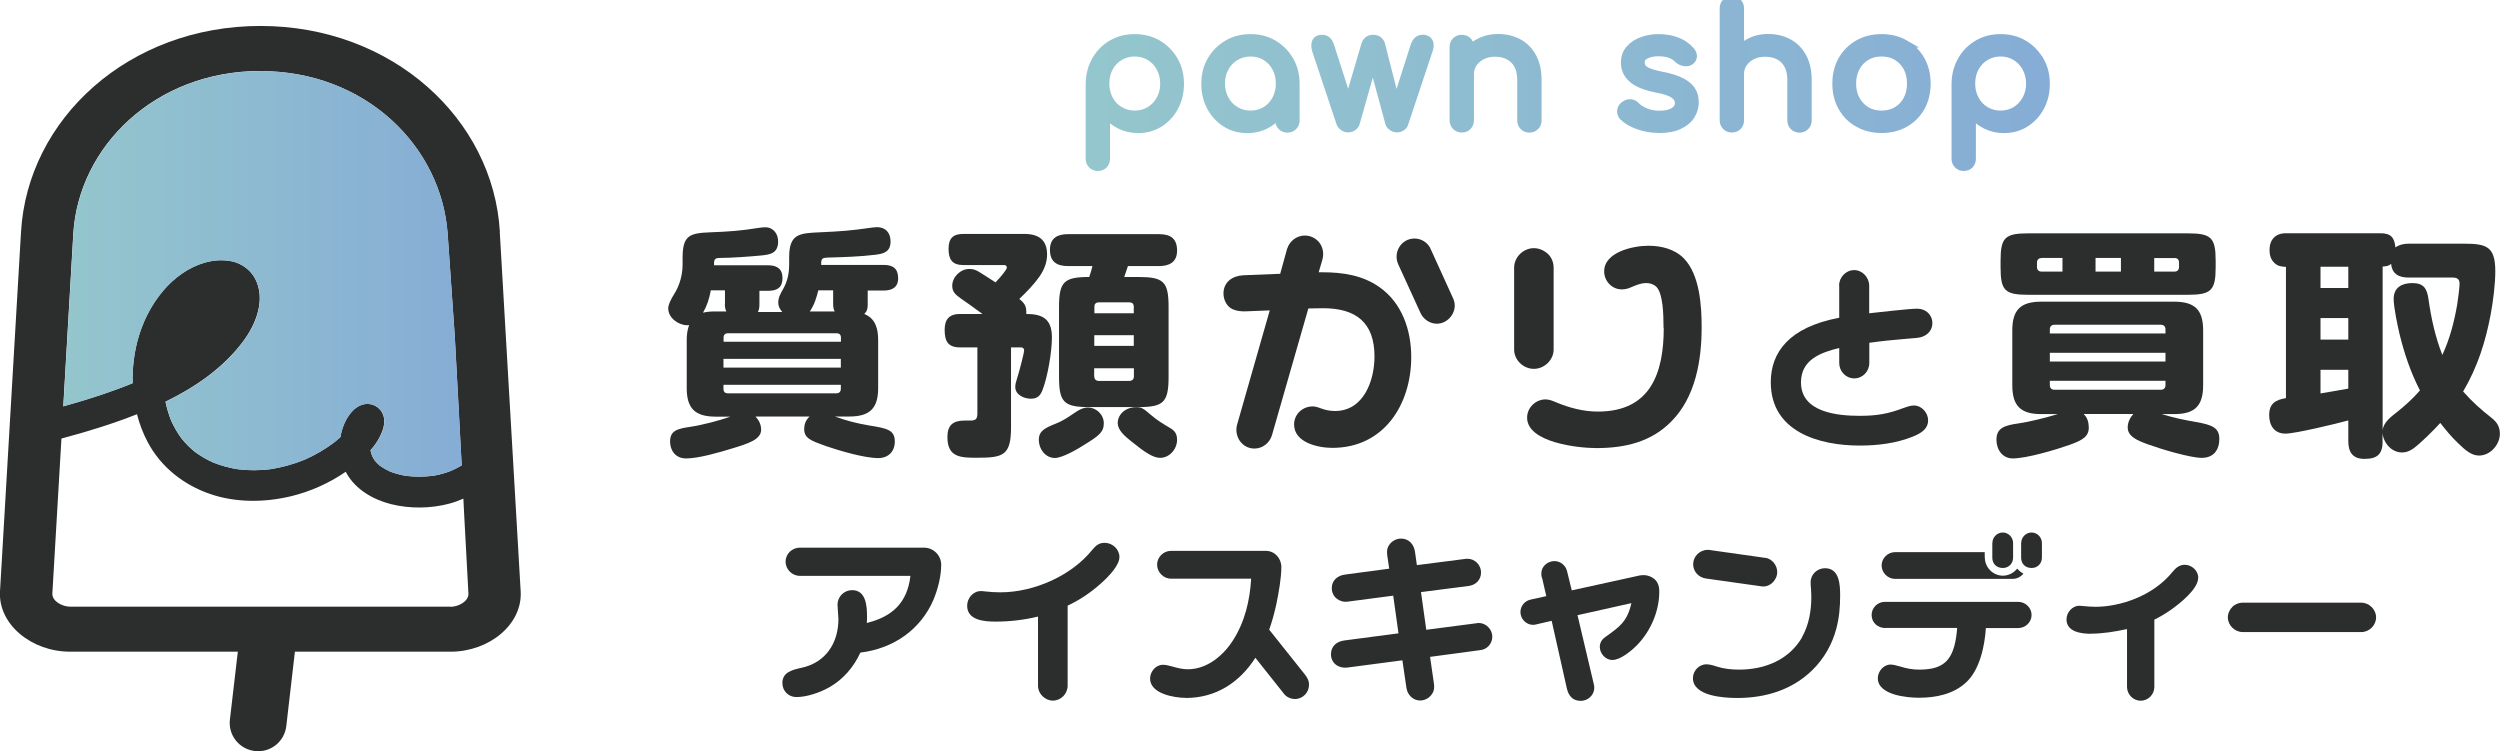 <?xml version="1.0" encoding="UTF-8"?>
<svg id="Layer_2" xmlns="http://www.w3.org/2000/svg" xmlns:xlink="http://www.w3.org/1999/xlink" viewBox="0 0 217.7 65.42">
  <defs>
    <style>
      .cls-1 {
        stroke: url(#_名称未設定グラデーション_7-20);
      }

      .cls-1, .cls-2, .cls-3, .cls-4, .cls-5, .cls-6, .cls-7, .cls-8 {
        fill: none;
        stroke-width: .66px;
      }

      .cls-2 {
        stroke: url(#_名称未設定グラデーション_7-19);
      }

      .cls-9 {
        fill: url(#_名称未設定グラデーション_7-16);
      }

      .cls-10 {
        fill: url(#_名称未設定グラデーション_7-15);
      }

      .cls-3 {
        stroke: url(#_名称未設定グラデーション_7-17);
      }

      .cls-11 {
        fill: url(#_名称未設定グラデーション_7-10);
      }

      .cls-12 {
        fill: url(#_名称未設定グラデーション_7-2);
      }

      .cls-13 {
        fill: url(#_名称未設定グラデーション_7-4);
      }

      .cls-14 {
        fill: url(#_名称未設定グラデーション_7-13);
      }

      .cls-4 {
        stroke: url(#_名称未設定グラデーション_7-23);
      }

      .cls-15 {
        fill: url(#_名称未設定グラデーション_7-8);
      }

      .cls-5 {
        stroke: url(#_名称未設定グラデーション_7-18);
      }

      .cls-16 {
        fill: url(#_名称未設定グラデーション_7-7);
      }

      .cls-6 {
        stroke: url(#_名称未設定グラデーション_7-21);
      }

      .cls-17 {
        fill: url(#_名称未設定グラデーション_7-11);
      }

      .cls-18 {
        fill: url(#_名称未設定グラデーション_7-14);
      }

      .cls-19 {
        fill: url(#_名称未設定グラデーション_7-25);
      }

      .cls-20 {
        fill: url(#_名称未設定グラデーション_7);
      }

      .cls-7 {
        stroke: url(#_名称未設定グラデーション_7-24);
      }

      .cls-8 {
        stroke: url(#_名称未設定グラデーション_7-22);
      }

      .cls-21 {
        fill: url(#_名称未設定グラデーション_7-3);
      }

      .cls-22 {
        fill: url(#_名称未設定グラデーション_7-6);
      }

      .cls-23 {
        fill: url(#_名称未設定グラデーション_7-12);
      }

      .cls-24 {
        fill: url(#_名称未設定グラデーション_7-5);
      }

      .cls-25 {
        fill: #2c2d2d;
      }

      .cls-26 {
        fill: url(#_名称未設定グラデーション_7-9);
      }
    </style>
    <linearGradient id="_名称未設定グラデーション_7" data-name="名称未設定グラデーション 7" x1="94.86" y1="8.92" x2="102.76" y2="8.92" gradientUnits="userSpaceOnUse">
      <stop offset="0" stop-color="#94c6cd"/>
      <stop offset="1" stop-color="#86add5"/>
    </linearGradient>
    <linearGradient id="_名称未設定グラデーション_7-2" data-name="名称未設定グラデーション 7" x1="104.94" y1="7.27" x2="112.84" y2="7.27" xlink:href="#_名称未設定グラデーション_7"/>
    <linearGradient id="_名称未設定グラデーション_7-3" data-name="名称未設定グラデーション 7" x1="114.51" y1="7.27" x2="124.51" y2="7.27" xlink:href="#_名称未設定グラデーション_7"/>
    <linearGradient id="_名称未設定グラデーション_7-4" data-name="名称未設定グラデーション 7" x1="126.56" y1="7.25" x2="133.92" y2="7.25" xlink:href="#_名称未設定グラデーション_7"/>
    <linearGradient id="_名称未設定グラデーション_7-5" data-name="名称未設定グラデーション 7" x1="141.17" y1="7.27" x2="147.62" y2="7.27" xlink:href="#_名称未設定グラデーション_7"/>
    <linearGradient id="_名称未設定グラデーション_7-6" data-name="名称未設定グラデーション 7" x1="150.08" y1="5.6" x2="157.43" y2="5.6" xlink:href="#_名称未設定グラデーション_7"/>
    <linearGradient id="_名称未設定グラデーション_7-7" data-name="名称未設定グラデーション 7" x1="159.9" y1="7.27" x2="167.8" y2="7.27" xlink:href="#_名称未設定グラデーション_7"/>
    <linearGradient id="_名称未設定グラデーション_7-8" data-name="名称未設定グラデーション 7" x1="170.27" x2="178.17" xlink:href="#_名称未設定グラデーション_7"/>
    <linearGradient id="_名称未設定グラデーション_7-9" data-name="名称未設定グラデーション 7" y1="7.27" x2="178.17" y2="7.27" xlink:href="#_名称未設定グラデーション_7"/>
    <linearGradient id="_名称未設定グラデーション_7-10" data-name="名称未設定グラデーション 7" y1="7.27" x2="178.17" y2="7.27" xlink:href="#_名称未設定グラデーション_7"/>
    <linearGradient id="_名称未設定グラデーション_7-11" data-name="名称未設定グラデーション 7" y1="7.27" x2="178.17" y2="7.27" xlink:href="#_名称未設定グラデーション_7"/>
    <linearGradient id="_名称未設定グラデーション_7-12" data-name="名称未設定グラデーション 7" y1="7.27" x2="178.17" y2="7.27" xlink:href="#_名称未設定グラデーション_7"/>
    <linearGradient id="_名称未設定グラデーション_7-13" data-name="名称未設定グラデーション 7" y1="7.27" x2="178.17" y2="7.27" xlink:href="#_名称未設定グラデーション_7"/>
    <linearGradient id="_名称未設定グラデーション_7-14" data-name="名称未設定グラデーション 7" y1="7.27" x2="178.17" y2="7.27" xlink:href="#_名称未設定グラデーション_7"/>
    <linearGradient id="_名称未設定グラデーション_7-15" data-name="名称未設定グラデーション 7" y1="7.27" x2="178.17" y2="7.27" xlink:href="#_名称未設定グラデーション_7"/>
    <linearGradient id="_名称未設定グラデーション_7-16" data-name="名称未設定グラデーション 7" y1="7.27" x2="178.17" y2="7.27" xlink:href="#_名称未設定グラデーション_7"/>
    <linearGradient id="_名称未設定グラデーション_7-17" data-name="名称未設定グラデーション 7" y1="7.27" x2="178.17" y2="7.27" xlink:href="#_名称未設定グラデーション_7"/>
    <linearGradient id="_名称未設定グラデーション_7-18" data-name="名称未設定グラデーション 7" y1="7.27" x2="178.17" y2="7.27" xlink:href="#_名称未設定グラデーション_7"/>
    <linearGradient id="_名称未設定グラデーション_7-19" data-name="名称未設定グラデーション 7" y1="7.27" x2="178.17" y2="7.27" xlink:href="#_名称未設定グラデーション_7"/>
    <linearGradient id="_名称未設定グラデーション_7-20" data-name="名称未設定グラデーション 7" y1="7.27" x2="178.17" y2="7.27" xlink:href="#_名称未設定グラデーション_7"/>
    <linearGradient id="_名称未設定グラデーション_7-21" data-name="名称未設定グラデーション 7" y1="7.27" x2="178.17" y2="7.27" xlink:href="#_名称未設定グラデーション_7"/>
    <linearGradient id="_名称未設定グラデーション_7-22" data-name="名称未設定グラデーション 7" y1="7.27" x2="178.17" y2="7.27" xlink:href="#_名称未設定グラデーション_7"/>
    <linearGradient id="_名称未設定グラデーション_7-23" data-name="名称未設定グラデーション 7" y1="7.27" x2="178.17" y2="7.27" xlink:href="#_名称未設定グラデーション_7"/>
    <linearGradient id="_名称未設定グラデーション_7-24" data-name="名称未設定グラデーション 7" y1="7.27" x2="178.17" y2="7.27" xlink:href="#_名称未設定グラデーション_7"/>
    <linearGradient id="_名称未設定グラデーション_7-25" data-name="名称未設定グラデーション 7" x1="5.52" y1="23.84" x2="40.21" y2="23.84" xlink:href="#_名称未設定グラデーション_7"/>
  </defs>
  <g id="_レイヤー_1" data-name="レイヤー_1">
    <g>
      <g>
        <g>
          <path class="cls-20" d="M100.83,3.82c-.59-.35-1.27-.52-2.02-.52s-1.41.17-2.01.52c-.59.35-1.06.82-1.4,1.43-.34.6-.52,1.28-.53,2.04v6.54c0,.21.07.38.21.52.14.14.31.21.52.21s.4-.07.53-.21c.13-.14.2-.31.2-.52v-3.87c.33.4.74.72,1.21.95.47.23.99.35,1.56.35.7,0,1.32-.17,1.88-.52.55-.35.99-.82,1.31-1.42.32-.6.48-1.27.48-2.03s-.17-1.43-.52-2.04c-.35-.6-.82-1.08-1.41-1.43ZM101.02,8.65c-.22.41-.53.73-.91.96-.38.23-.82.35-1.3.35s-.91-.12-1.3-.35c-.39-.23-.69-.55-.91-.96-.22-.41-.33-.86-.33-1.37s.11-.98.33-1.38.52-.73.91-.96c.39-.23.82-.35,1.3-.35s.92.12,1.3.35c.38.23.69.55.91.96s.34.87.34,1.38-.11.96-.34,1.37Z"/>
          <path class="cls-12" d="M110.9,3.82c-.59-.35-1.26-.52-2.01-.52s-1.42.17-2.01.52c-.6.35-1.07.82-1.42,1.43-.35.6-.52,1.28-.52,2.04s.16,1.43.48,2.03c.32.6.76,1.07,1.31,1.42.55.35,1.18.52,1.88.52s1.32-.17,1.88-.52c.34-.22.64-.49.89-.8v.55c0,.21.07.38.21.52.14.14.31.21.52.21s.38-.07.52-.21.21-.31.21-.52v-3.2c0-.75-.17-1.43-.52-2.04-.35-.6-.82-1.08-1.41-1.43ZM111.1,8.65c-.22.41-.52.73-.9.96-.38.23-.82.35-1.3.35s-.91-.12-1.3-.35c-.39-.23-.69-.55-.92-.96-.22-.41-.34-.86-.34-1.37s.11-.98.34-1.38c.22-.41.53-.73.92-.96.39-.23.82-.35,1.3-.35s.92.12,1.3.35c.38.23.68.55.9.96s.33.87.33,1.38-.11.96-.33,1.37Z"/>
          <path class="cls-21" d="M123.9,3.35c-.36,0-.61.22-.75.66l-1.57,4.93-1.29-5.04c-.04-.16-.12-.29-.24-.39-.12-.1-.27-.15-.47-.15-.2,0-.36.05-.47.15-.11.1-.2.23-.24.39l-1.46,4.95-1.55-4.83c-.08-.24-.17-.41-.29-.51s-.27-.15-.45-.15c-.28,0-.46.09-.54.28-.08.19-.08.43,0,.72l2.12,6.36c.05.13.14.25.27.34.13.09.27.14.42.14.16,0,.31-.05.44-.14.13-.09.21-.2.25-.34l1.47-5.2,1.41,5.2c.04.13.12.25.26.34.13.09.28.14.43.14.16,0,.31-.05.43-.14.12-.09.21-.2.24-.34l2.12-6.36c.1-.3.11-.54.01-.72-.1-.19-.28-.28-.54-.28Z"/>
          <path class="cls-13" d="M132.23,3.71c-.52-.28-1.11-.42-1.77-.42s-1.2.14-1.71.42c-.28.15-.52.33-.73.54v-.16c0-.22-.07-.4-.2-.53-.13-.13-.31-.2-.53-.2s-.38.07-.52.2c-.14.13-.21.31-.21.53v6.39c0,.21.07.38.21.52.14.14.31.21.52.21s.4-.07.53-.21c.13-.14.2-.31.2-.52v-4.04c0-.35.1-.67.29-.94.19-.27.45-.49.77-.65s.69-.24,1.09-.24c.44,0,.83.08,1.17.25.34.17.61.42.81.77s.3.79.3,1.33v3.53c0,.21.07.38.21.52.14.14.31.21.52.21s.38-.07.52-.21.21-.31.21-.52v-3.53c0-.79-.15-1.46-.45-2.01s-.71-.96-1.23-1.24Z"/>
          <path class="cls-24" d="M146.45,7.12c-.42-.22-.98-.4-1.7-.54-.52-.1-.91-.21-1.18-.32-.27-.11-.45-.23-.54-.37-.09-.14-.14-.29-.14-.47,0-.28.15-.49.44-.63.29-.14.65-.22,1.07-.22.36,0,.68.04.96.13s.54.24.77.47c.14.13.32.22.53.26s.39,0,.54-.1c.15-.11.23-.26.24-.42,0-.17-.05-.33-.19-.48-.29-.35-.67-.63-1.16-.83-.49-.2-1.05-.3-1.68-.3-.49,0-.96.08-1.4.24-.45.16-.82.4-1.1.72-.29.32-.43.72-.43,1.21,0,.55.22,1.02.65,1.4.43.38,1.13.67,2.1.86.75.13,1.26.31,1.54.52.28.21.42.46.41.75,0,.29-.16.52-.45.7-.29.18-.71.27-1.27.27-.44,0-.84-.08-1.2-.24-.36-.16-.62-.33-.78-.51-.13-.14-.29-.23-.48-.25-.19-.02-.38.04-.57.19-.16.12-.26.28-.28.48-.02.2.04.37.18.52.32.32.76.58,1.33.78.57.21,1.19.31,1.86.31s1.24-.1,1.7-.32c.45-.21.8-.49,1.03-.85.23-.35.35-.75.35-1.19,0-.38-.09-.72-.27-1.01-.18-.29-.48-.55-.9-.77Z"/>
          <path class="cls-22" d="M155.75,3.71c-.52-.28-1.11-.42-1.77-.42s-1.2.14-1.71.42c-.28.15-.52.33-.73.54V.73c0-.22-.07-.4-.2-.53-.13-.13-.31-.2-.53-.2s-.38.07-.52.2c-.14.13-.21.31-.21.53v9.75c0,.21.07.38.21.52.14.14.31.21.52.21s.4-.07.53-.21c.13-.14.2-.31.2-.52v-4.04c0-.35.1-.67.29-.94.19-.27.45-.49.77-.65s.69-.24,1.09-.24c.44,0,.83.08,1.17.25.34.17.61.42.81.77s.3.79.3,1.33v3.53c0,.21.07.38.21.52.14.14.31.21.52.21s.38-.07.52-.21.21-.31.21-.52v-3.53c0-.79-.15-1.46-.45-2.01s-.71-.96-1.23-1.24Z"/>
          <path class="cls-16" d="M165.89,3.81c-.59-.34-1.27-.51-2.04-.51s-1.46.17-2.05.51c-.59.34-1.06.81-1.4,1.4-.34.6-.51,1.29-.51,2.07s.17,1.46.51,2.06c.34.6.8,1.07,1.4,1.4.59.34,1.28.51,2.05.51s1.46-.17,2.05-.51c.59-.34,1.06-.81,1.39-1.4.33-.6.5-1.28.5-2.06s-.17-1.47-.51-2.07c-.34-.6-.81-1.07-1.4-1.4ZM166.07,8.67c-.21.4-.51.72-.9.95-.38.23-.82.34-1.32.34s-.94-.11-1.32-.34c-.38-.23-.68-.54-.9-.95-.22-.4-.33-.86-.33-1.39s.11-.99.33-1.4c.22-.41.52-.72.9-.95.38-.23.82-.34,1.32-.34s.94.11,1.32.34c.38.23.68.55.9.95.22.41.32.87.32,1.4s-.11.99-.32,1.39Z"/>
          <path class="cls-15" d="M177.64,5.25c-.35-.6-.82-1.08-1.41-1.43-.59-.35-1.27-.52-2.02-.52s-1.41.17-2.01.52c-.59.35-1.06.82-1.4,1.43-.34.6-.52,1.28-.53,2.04v6.54c0,.21.07.38.21.52.14.14.31.21.52.21s.4-.07.53-.21c.13-.14.2-.31.2-.52v-3.87c.33.4.74.72,1.21.95.47.23.99.35,1.56.35.7,0,1.32-.17,1.88-.52.55-.35.99-.82,1.31-1.42.32-.6.48-1.27.48-2.03s-.17-1.43-.52-2.04ZM176.42,8.65c-.22.41-.53.73-.91.96-.38.23-.82.35-1.3.35s-.91-.12-1.3-.35c-.39-.23-.69-.55-.91-.96-.22-.41-.33-.86-.33-1.37s.11-.98.33-1.38.52-.73.91-.96c.39-.23.82-.35,1.3-.35s.92.12,1.3.35c.38.23.69.55.91.96s.34.87.34,1.38-.11.96-.34,1.37Z"/>
        </g>
        <g>
          <path class="cls-26" d="M100.83,3.82c-.59-.35-1.27-.52-2.02-.52s-1.41.17-2.01.52c-.59.35-1.06.82-1.4,1.43-.34.6-.52,1.28-.53,2.04v6.54c0,.21.07.38.21.52.14.14.31.21.52.21s.4-.07.53-.21c.13-.14.2-.31.2-.52v-3.87c.33.4.74.72,1.21.95.47.23.99.35,1.56.35.7,0,1.32-.17,1.88-.52.55-.35.99-.82,1.31-1.42.32-.6.48-1.27.48-2.03s-.17-1.43-.52-2.04c-.35-.6-.82-1.08-1.41-1.43ZM101.02,8.65c-.22.41-.53.73-.91.96-.38.23-.82.35-1.3.35s-.91-.12-1.3-.35c-.39-.23-.69-.55-.91-.96-.22-.41-.33-.86-.33-1.37s.11-.98.33-1.38.52-.73.91-.96c.39-.23.82-.35,1.3-.35s.92.12,1.3.35c.38.23.69.55.91.96s.34.87.34,1.38-.11.96-.34,1.37Z"/>
          <path class="cls-11" d="M110.9,3.82c-.59-.35-1.26-.52-2.01-.52s-1.42.17-2.01.52c-.6.35-1.07.82-1.42,1.43-.35.6-.52,1.28-.52,2.04s.16,1.43.48,2.03c.32.6.76,1.07,1.31,1.42.55.35,1.18.52,1.88.52s1.32-.17,1.88-.52c.34-.22.64-.49.89-.8v.55c0,.21.07.38.21.52.14.14.31.21.52.21s.38-.07.52-.21.21-.31.21-.52v-3.2c0-.75-.17-1.43-.52-2.04-.35-.6-.82-1.08-1.41-1.43ZM111.1,8.65c-.22.41-.52.73-.9.96-.38.23-.82.35-1.3.35s-.91-.12-1.3-.35c-.39-.23-.69-.55-.92-.96-.22-.41-.34-.86-.34-1.37s.11-.98.34-1.38c.22-.41.53-.73.92-.96.39-.23.82-.35,1.3-.35s.92.12,1.3.35c.38.23.68.55.9.96s.33.87.33,1.38-.11.96-.33,1.37Z"/>
          <path class="cls-17" d="M123.9,3.35c-.36,0-.61.22-.75.66l-1.57,4.93-1.29-5.04c-.04-.16-.12-.29-.24-.39-.12-.1-.27-.15-.47-.15-.2,0-.36.05-.47.15-.11.1-.2.23-.24.39l-1.46,4.95-1.55-4.83c-.08-.24-.17-.41-.29-.51s-.27-.15-.45-.15c-.28,0-.46.09-.54.28-.08.19-.08.43,0,.72l2.12,6.36c.05.13.14.25.27.34.13.09.27.14.42.14.16,0,.31-.05.44-.14.13-.09.21-.2.25-.34l1.47-5.2,1.41,5.2c.04.13.12.25.26.34.13.09.28.14.43.14.16,0,.31-.05.43-.14.12-.09.21-.2.24-.34l2.12-6.36c.1-.3.11-.54.01-.72-.1-.19-.28-.28-.54-.28Z"/>
          <path class="cls-23" d="M132.23,3.71c-.52-.28-1.11-.42-1.77-.42s-1.2.14-1.71.42c-.28.15-.52.33-.73.54v-.16c0-.22-.07-.4-.2-.53-.13-.13-.31-.2-.53-.2s-.38.07-.52.2c-.14.13-.21.31-.21.53v6.39c0,.21.07.38.21.52.14.14.31.21.52.21s.4-.07.53-.21c.13-.14.2-.31.2-.52v-4.04c0-.35.1-.67.29-.94.19-.27.45-.49.77-.65s.69-.24,1.09-.24c.44,0,.83.08,1.17.25.34.17.61.42.81.77s.3.79.3,1.33v3.53c0,.21.07.38.21.52.14.14.31.21.52.21s.38-.07.52-.21.21-.31.21-.52v-3.53c0-.79-.15-1.46-.45-2.01s-.71-.96-1.23-1.24Z"/>
          <path class="cls-14" d="M146.45,7.12c-.42-.22-.98-.4-1.7-.54-.52-.1-.91-.21-1.18-.32-.27-.11-.45-.23-.54-.37-.09-.14-.14-.29-.14-.47,0-.28.15-.49.44-.63.29-.14.65-.22,1.07-.22.36,0,.68.04.96.13s.54.24.77.47c.14.13.32.22.53.26s.39,0,.54-.1c.15-.11.23-.26.24-.42,0-.17-.05-.33-.19-.48-.29-.35-.67-.63-1.16-.83-.49-.2-1.05-.3-1.68-.3-.49,0-.96.08-1.4.24-.45.16-.82.4-1.1.72-.29.32-.43.72-.43,1.21,0,.55.22,1.02.65,1.4.43.38,1.13.67,2.1.86.75.13,1.26.31,1.54.52.28.21.42.46.41.75,0,.29-.16.52-.45.7-.29.18-.71.27-1.27.27-.44,0-.84-.08-1.2-.24-.36-.16-.62-.33-.78-.51-.13-.14-.29-.23-.48-.25-.19-.02-.38.04-.57.19-.16.12-.26.28-.28.48-.02.2.04.37.18.52.32.32.76.58,1.33.78.57.21,1.19.31,1.86.31s1.24-.1,1.7-.32c.45-.21.8-.49,1.03-.85.23-.35.35-.75.35-1.19,0-.38-.09-.72-.27-1.01-.18-.29-.48-.55-.9-.77Z"/>
          <path class="cls-18" d="M155.75,3.71c-.52-.28-1.11-.42-1.77-.42s-1.2.14-1.71.42c-.28.15-.52.33-.73.54V.73c0-.22-.07-.4-.2-.53-.13-.13-.31-.2-.53-.2s-.38.07-.52.2c-.14.13-.21.31-.21.53v9.75c0,.21.07.38.21.52.14.14.31.21.52.21s.4-.07.53-.21c.13-.14.2-.31.2-.52v-4.04c0-.35.1-.67.29-.94.19-.27.45-.49.77-.65s.69-.24,1.09-.24c.44,0,.83.08,1.17.25.34.17.61.42.81.77s.3.79.3,1.33v3.53c0,.21.07.38.21.52.14.14.31.21.52.21s.38-.07.52-.21.21-.31.21-.52v-3.53c0-.79-.15-1.46-.45-2.01s-.71-.96-1.23-1.24Z"/>
          <path class="cls-10" d="M165.89,3.81c-.59-.34-1.27-.51-2.04-.51s-1.46.17-2.05.51c-.59.34-1.06.81-1.4,1.4-.34.6-.51,1.29-.51,2.07s.17,1.46.51,2.06c.34.6.8,1.07,1.4,1.4.59.34,1.28.51,2.05.51s1.46-.17,2.05-.51c.59-.34,1.06-.81,1.39-1.4.33-.6.5-1.28.5-2.06s-.17-1.47-.51-2.07c-.34-.6-.81-1.07-1.4-1.4ZM166.07,8.67c-.21.4-.51.72-.9.95-.38.23-.82.34-1.32.34s-.94-.11-1.32-.34c-.38-.23-.68-.54-.9-.95-.22-.4-.33-.86-.33-1.39s.11-.99.33-1.4c.22-.41.52-.72.9-.95.38-.23.82-.34,1.32-.34s.94.11,1.32.34c.38.23.68.55.9.95.22.41.32.87.32,1.4s-.11.99-.32,1.39Z"/>
          <path class="cls-9" d="M177.64,5.25c-.35-.6-.82-1.08-1.41-1.43-.59-.35-1.27-.52-2.02-.52s-1.41.17-2.01.52c-.59.35-1.06.82-1.4,1.43-.34.6-.52,1.28-.53,2.04v6.54c0,.21.07.38.21.52.14.14.31.21.52.21s.4-.07.53-.21c.13-.14.2-.31.2-.52v-3.87c.33.4.74.72,1.21.95.47.23.99.35,1.56.35.7,0,1.32-.17,1.88-.52.55-.35.99-.82,1.31-1.42.32-.6.48-1.27.48-2.03s-.17-1.43-.52-2.04ZM176.42,8.65c-.22.41-.53.73-.91.96-.38.23-.82.35-1.3.35s-.91-.12-1.3-.35c-.39-.23-.69-.55-.91-.96-.22-.41-.33-.86-.33-1.37s.11-.98.33-1.38.52-.73.91-.96c.39-.23.82-.35,1.3-.35s.92.12,1.3.35c.38.23.69.55.91.96s.34.87.34,1.38-.11.96-.34,1.37Z"/>
        </g>
        <g>
          <path class="cls-3" d="M100.83,3.82c-.59-.35-1.27-.52-2.02-.52s-1.41.17-2.01.52c-.59.35-1.06.82-1.4,1.43-.34.6-.52,1.28-.53,2.04v6.54c0,.21.07.38.21.52.14.14.31.21.52.21s.4-.07.53-.21c.13-.14.2-.31.2-.52v-3.87c.33.4.74.72,1.21.95.47.23.99.35,1.56.35.7,0,1.32-.17,1.88-.52.55-.35.99-.82,1.31-1.42.32-.6.48-1.27.48-2.03s-.17-1.43-.52-2.04c-.35-.6-.82-1.08-1.41-1.43ZM101.02,8.65c-.22.41-.53.73-.91.96-.38.23-.82.35-1.3.35s-.91-.12-1.3-.35c-.39-.23-.69-.55-.91-.96-.22-.41-.33-.86-.33-1.37s.11-.98.33-1.38.52-.73.91-.96c.39-.23.82-.35,1.3-.35s.92.12,1.3.35c.38.23.69.55.91.96s.34.87.34,1.38-.11.96-.34,1.37Z"/>
          <path class="cls-5" d="M110.9,3.82c-.59-.35-1.26-.52-2.01-.52s-1.42.17-2.01.52c-.6.35-1.07.82-1.42,1.43-.35.6-.52,1.28-.52,2.04s.16,1.43.48,2.03c.32.6.76,1.07,1.31,1.42.55.35,1.18.52,1.88.52s1.32-.17,1.88-.52c.34-.22.64-.49.89-.8v.55c0,.21.07.38.21.52.14.14.31.21.52.21s.38-.07.52-.21.21-.31.21-.52v-3.2c0-.75-.17-1.43-.52-2.04-.35-.6-.82-1.08-1.41-1.43ZM111.1,8.65c-.22.41-.52.73-.9.96-.38.23-.82.35-1.3.35s-.91-.12-1.3-.35c-.39-.23-.69-.55-.92-.96-.22-.41-.34-.86-.34-1.37s.11-.98.34-1.38c.22-.41.53-.73.92-.96.39-.23.82-.35,1.3-.35s.92.12,1.3.35c.38.23.68.55.9.96s.33.87.33,1.38-.11.96-.33,1.37Z"/>
          <path class="cls-2" d="M123.9,3.35c-.36,0-.61.22-.75.66l-1.57,4.93-1.29-5.04c-.04-.16-.12-.29-.24-.39-.12-.1-.27-.15-.47-.15-.2,0-.36.05-.47.15-.11.1-.2.23-.24.39l-1.46,4.95-1.55-4.83c-.08-.24-.17-.41-.29-.51s-.27-.15-.45-.15c-.28,0-.46.09-.54.28-.08.19-.08.43,0,.72l2.12,6.36c.05.13.14.25.27.34.13.09.27.14.42.14.16,0,.31-.05.44-.14.13-.09.21-.2.25-.34l1.47-5.2,1.41,5.2c.04.13.12.25.26.34.13.09.28.14.43.14.16,0,.31-.05.43-.14.12-.09.21-.2.24-.34l2.12-6.36c.1-.3.11-.54.01-.72-.1-.19-.28-.28-.54-.28Z"/>
          <path class="cls-1" d="M132.23,3.71c-.52-.28-1.11-.42-1.77-.42s-1.2.14-1.71.42c-.28.15-.52.33-.73.54v-.16c0-.22-.07-.4-.2-.53-.13-.13-.31-.2-.53-.2s-.38.07-.52.2c-.14.13-.21.31-.21.53v6.39c0,.21.07.38.21.52.14.14.31.21.52.21s.4-.07.53-.21c.13-.14.2-.31.2-.52v-4.04c0-.35.1-.67.29-.94.19-.27.45-.49.77-.65s.69-.24,1.09-.24c.44,0,.83.08,1.17.25.34.17.61.42.81.77s.3.79.3,1.33v3.53c0,.21.07.38.21.52.14.14.31.21.52.21s.38-.07.52-.21.21-.31.21-.52v-3.53c0-.79-.15-1.46-.45-2.01s-.71-.96-1.23-1.24Z"/>
          <path class="cls-6" d="M146.45,7.12c-.42-.22-.98-.4-1.7-.54-.52-.1-.91-.21-1.18-.32-.27-.11-.45-.23-.54-.37-.09-.14-.14-.29-.14-.47,0-.28.15-.49.44-.63.29-.14.65-.22,1.07-.22.36,0,.68.04.96.13s.54.24.77.47c.14.13.32.22.53.26s.39,0,.54-.1c.15-.11.23-.26.24-.42,0-.17-.05-.33-.19-.48-.29-.35-.67-.63-1.16-.83-.49-.2-1.05-.3-1.68-.3-.49,0-.96.08-1.4.24-.45.16-.82.4-1.1.72-.29.32-.43.72-.43,1.21,0,.55.22,1.02.65,1.4.43.38,1.13.67,2.1.86.75.13,1.26.31,1.54.52.28.21.42.46.41.75,0,.29-.16.52-.45.7-.29.18-.71.27-1.27.27-.44,0-.84-.08-1.2-.24-.36-.16-.62-.33-.78-.51-.13-.14-.29-.23-.48-.25-.19-.02-.38.04-.57.19-.16.12-.26.28-.28.48-.02.2.04.37.18.52.32.32.76.58,1.33.78.57.21,1.19.31,1.86.31s1.24-.1,1.7-.32c.45-.21.8-.49,1.03-.85.23-.35.35-.75.35-1.19,0-.38-.09-.72-.27-1.01-.18-.29-.48-.55-.9-.77Z"/>
          <path class="cls-8" d="M155.75,3.71c-.52-.28-1.11-.42-1.77-.42s-1.2.14-1.71.42c-.28.15-.52.33-.73.54V.73c0-.22-.07-.4-.2-.53-.13-.13-.31-.2-.53-.2s-.38.07-.52.2c-.14.13-.21.31-.21.53v9.75c0,.21.07.38.21.52.14.14.31.21.52.21s.4-.07.53-.21c.13-.14.2-.31.2-.52v-4.04c0-.35.1-.67.29-.94.19-.27.45-.49.77-.65s.69-.24,1.09-.24c.44,0,.83.08,1.17.25.34.17.61.42.81.77s.3.79.3,1.33v3.53c0,.21.07.38.21.52.14.14.31.21.52.21s.38-.07.52-.21.21-.31.21-.52v-3.53c0-.79-.15-1.46-.45-2.01s-.71-.96-1.23-1.24Z"/>
          <path class="cls-4" d="M165.89,3.81c-.59-.34-1.27-.51-2.04-.51s-1.46.17-2.05.51c-.59.34-1.06.81-1.4,1.4-.34.6-.51,1.29-.51,2.07s.17,1.46.51,2.06c.34.6.8,1.07,1.4,1.4.59.34,1.28.51,2.05.51s1.46-.17,2.05-.51c.59-.34,1.06-.81,1.39-1.4.33-.6.5-1.28.5-2.06s-.17-1.47-.51-2.07c-.34-.6-.81-1.07-1.4-1.4ZM166.07,8.67c-.21.4-.51.72-.9.95-.38.23-.82.34-1.32.34s-.94-.11-1.32-.34c-.38-.23-.68-.54-.9-.95-.22-.4-.33-.86-.33-1.39s.11-.99.33-1.4c.22-.41.52-.72.9-.95.38-.23.82-.34,1.32-.34s.94.11,1.32.34c.38.23.68.55.9.95.22.41.32.87.32,1.4s-.11.99-.32,1.39Z"/>
          <path class="cls-7" d="M177.64,5.25c-.35-.6-.82-1.08-1.41-1.43-.59-.35-1.27-.52-2.02-.52s-1.41.17-2.01.52c-.59.35-1.06.82-1.4,1.43-.34.6-.52,1.28-.53,2.04v6.54c0,.21.07.38.21.52.14.14.31.21.52.21s.4-.07.53-.21c.13-.14.2-.31.2-.52v-3.87c.33.4.74.72,1.21.95.47.23.99.35,1.56.35.7,0,1.32-.17,1.88-.52.55-.35.99-.82,1.31-1.42.32-.6.48-1.27.48-2.03s-.17-1.43-.52-2.04ZM176.42,8.65c-.22.41-.53.73-.91.96-.38.23-.82.35-1.3.35s-.91-.12-1.3-.35c-.39-.23-.69-.55-.91-.96-.22-.41-.33-.86-.33-1.37s.11-.98.33-1.38.52-.73.91-.96c.39-.23.82-.35,1.3-.35s.92.12,1.3.35c.38.23.69.55.91.96s.34.87.34,1.38-.11.96-.34,1.37Z"/>
        </g>
      </g>
      <g>
        <path class="cls-25" d="M72.23,59.84c-.81.46-1.95.86-2.88.86-.68,0-1.22-.52-1.22-1.22,0-.92.81-1.14,1.63-1.32,2.12-.44,3.25-2.14,3.25-4.26,0-.21-.08-1.05-.08-1.24,0-.7.57-1.27,1.27-1.27,1.2,0,1.3,1.35,1.3,2.27,0,.19,0,.4-.02.59,2.23-.55,3.53-1.77,3.8-4.1h-9.62c-.67,0-1.25-.55-1.25-1.24s.57-1.22,1.25-1.22h10.79c.84,0,1.51.67,1.51,1.49,0,1-.29,2.12-.67,3.04-1.11,2.58-3.44,4.25-6.37,4.61-.57,1.25-1.49,2.33-2.69,3.01Z"/>
        <path class="cls-25" d="M86.68,54.13c-.95,0-2.46-.11-2.46-1.38,0-.67.52-1.28,1.2-1.28.13,0,.24.02.36.03.44.05.89.08,1.33.08,3,0,6.24-1.51,7.97-3.66.36-.44.63-.65,1.12-.65.67,0,1.28.55,1.28,1.24s-.87,1.66-1.74,2.41c-.84.73-1.73,1.33-2.77,1.82v6.97c0,.71-.59,1.3-1.28,1.3s-1.3-.59-1.3-1.3v-6.02c-1.22.3-2.47.44-3.72.44Z"/>
        <path class="cls-25" d="M103.26,60.77c-1.01,0-3.11-.36-3.11-1.68,0-.6.49-1.2,1.12-1.2.21,0,.36.03.78.14.44.13.92.25,1.39.25,1.65,0,3.06-1.17,3.91-2.49,1.05-1.62,1.49-3.5,1.6-5.4h-6.99c-.65,0-1.2-.57-1.2-1.22s.55-1.2,1.2-1.2h8.27c.78,0,1.35.65,1.35,1.41,0,.97-.24,2.28-.44,3.25-.16.74-.36,1.47-.62,2.2l3.09,3.88c.22.27.38.55.38.92,0,.67-.54,1.24-1.22,1.24-.36,0-.73-.16-.95-.44l-2.5-3.15c-1.39,2.17-3.45,3.5-6.07,3.5Z"/>
        <path class="cls-25" d="M127.68,48.66h.13c.63,0,1.16.55,1.16,1.19s-.46,1.09-1.05,1.17l-4.18.54.46,3.28,4.39-.57c.1-.02.13-.02.19-.02.62,0,1.17.55,1.17,1.19,0,.59-.44,1.11-1.03,1.17l-4.39.59.33,2.28c.05.32.05.62-.13.9-.21.36-.62.62-1.06.62-.63,0-1.11-.49-1.2-1.11l-.35-2.39-4.79.63c-.74.1-1.43-.36-1.43-1.16,0-.7.51-1.12,1.17-1.2l4.71-.62-.46-3.28-3.96.52c-.71.1-1.39-.41-1.39-1.17,0-.7.52-1.11,1.17-1.19l3.83-.51-.16-1.09c-.05-.33-.05-.65.13-.93.22-.36.62-.6,1.06-.6.71,0,1.13.52,1.22,1.17l.16,1.14,4.29-.55Z"/>
        <path class="cls-25" d="M134.27,50.33c-.05-.19-.05-.27-.05-.41,0-.6.55-1.06,1.14-1.06.55,0,1,.4,1.11.92l.4,1.63,5.69-1.25c.17-.05.36-.08.55-.08.48,0,1,.25,1.22.67.13.24.16.52.16.78,0,1.7-.76,3.44-1.93,4.64-.48.49-1.44,1.3-2.16,1.3-.6,0-1.09-.57-1.09-1.14,0-.41.24-.7.48-.86,1.25-.89,1.92-1.35,2.27-2.95l-4.69,1.05,1.43,6.05c.17.74-.41,1.41-1.16,1.41-.7,0-1.06-.46-1.2-1.09l-1.32-5.88-1.38.32c-.08.02-.16.03-.25.03-.59,0-1.09-.52-1.09-1.11,0-.54.38-.98.89-1.09l1.36-.3-.36-1.57Z"/>
        <path class="cls-25" d="M156.92,55.48c.6-1.05.81-2.3.81-3.5,0-.24-.02-.49-.03-.74-.02-.17-.03-.36-.03-.54,0-.7.59-1.22,1.25-1.22,1.27,0,1.32,1.46,1.32,2.38,0,.98-.08,1.93-.33,2.87-.36,1.36-1.06,2.61-2.08,3.61-1.76,1.74-4.1,2.44-6.54,2.44-1.12,0-3.87-.14-3.87-1.73,0-.62.52-1.2,1.16-1.2.29,0,.51.06.97.21.62.19,1.25.25,1.9.25,2.22,0,4.33-.84,5.48-2.82ZM153.71,48.57c.6.08,1.05.65,1.05,1.24,0,.7-.63,1.35-1.36,1.25l-4.83-.68c-.63-.08-1.13-.59-1.13-1.25s.55-1.24,1.27-1.25c.05,0,.11,0,.21.02l4.8.68Z"/>
        <path class="cls-25" d="M164.18,54.69c-.65,0-1.2-.46-1.2-1.14,0-.62.52-1.14,1.14-1.14h11.63c.63,0,1.16.52,1.16,1.14s-.52,1.14-1.16,1.14h-2.82c-.1,1.58-.54,3.68-1.76,4.77-1.11,1-2.61,1.3-4.07,1.3-1.05,0-3.58-.24-3.58-1.7,0-.59.49-1.19,1.11-1.19.19,0,.43.05.84.17.54.17,1.08.27,1.63.27.81,0,1.7-.1,2.3-.65.78-.7.95-2,1.03-2.98h-6.24ZM172.84,48.55c0,.86.71,1.58,1.57,1.58.49,0,.95-.24,1.25-.62.16.19.33.33.54.44-.24.29-.57.46-.94.46h-10.24c-.63,0-1.17-.54-1.17-1.17s.54-1.16,1.17-1.16h7.81v.46ZM173.5,47.27c0-.49.41-.9.9-.9s.9.41.9.92v1.27c0,.51-.38.9-.89.9-.57,0-.92-.38-.92-.9v-1.28ZM176.01,47.27c0-.49.41-.9.9-.9s.9.41.9.92v1.27c0,.51-.38.9-.89.9-.57,0-.92-.38-.92-.9v-1.28Z"/>
        <path class="cls-25" d="M182.09,55.19c-.84,0-2.14-.16-2.14-1.25,0-.6.49-1.19,1.12-1.19.13,0,.25.02.38.03.33.03.68.06,1.03.06,2.03,0,4.96-.87,6.72-3.06.27-.33.59-.6,1.05-.6.6,0,1.17.51,1.17,1.12,0,1-1.6,2.25-2.36,2.79-.46.32-.95.62-1.46.87v5.86c0,.65-.54,1.2-1.19,1.2s-1.19-.55-1.19-1.2v-5.04c-1.03.22-2.09.4-3.14.4Z"/>
        <path class="cls-25" d="M205.61,52.48c.7,0,1.3.59,1.3,1.28s-.59,1.28-1.28,1.28h-10.33c-.7,0-1.3-.59-1.3-1.28,0-.35.16-.68.41-.93.22-.22.57-.35.87-.35h10.33Z"/>
      </g>
      <g>
        <path class="cls-25" d="M43.53,20.2c-.57-9.85-9.38-17.94-20.85-17.94S2.4,10.35,1.83,20.2L0,51.49c-.17,2.88,2.75,5.26,6.11,5.26h1.93s9.23,0,9.23,0h3.44s-.69,5.91-.69,5.91c-.16,1.36.81,2.58,2.17,2.74,1.36.16,2.58-.81,2.74-2.17l.75-6.48h12.95s.6,0,.6,0c3.36,0,6.28-2.37,6.11-5.26l-1.82-31.29ZM22.68,6.19c9.15,0,15.77,6.56,16.3,14.2l.62,8.92.21,3.92.21,3.92.18,3.38c-.3.17-.61.33-.93.47-.53.21-1.07.36-1.62.44-.74.08-1.51.09-2.25,0-.49-.08-.97-.2-1.43-.38-.31-.14-.6-.31-.88-.5-.16-.13-.3-.28-.44-.44-.09-.14-.18-.28-.25-.43-.06-.16-.1-.32-.14-.48.36-.4.67-.85.89-1.33.29-.63.48-1.33.11-1.98-.27-.47-.77-.74-1.3-.73-.49.01-.95.27-1.28.63-.58.63-.9,1.43-1.04,2.26-.17.15-.35.3-.53.45-.8.61-1.68,1.11-2.6,1.52-.97.39-1.98.67-3.01.83-.92.11-1.85.12-2.77,0-.74-.11-1.47-.31-2.17-.59-.55-.25-1.08-.55-1.57-.91-.43-.35-.83-.74-1.18-1.18-.36-.49-.66-1.01-.91-1.56-.21-.53-.37-1.08-.49-1.64,2.58-1.26,5-2.91,6.74-5.22,1.14-1.51,2.02-3.69,1.06-5.51-.4-.75-1.16-1.31-1.99-1.49-.79-.17-1.6-.12-2.37.1-1.43.4-2.71,1.34-3.66,2.47-1.06,1.26-1.8,2.74-2.22,4.34-.31,1.19-.46,2.44-.42,3.69-1.87.77-3.81,1.39-5.76,1.94-.09.03-.19.05-.28.08l.87-15c.45-7.64,7.15-14.2,16.3-14.2ZM39.24,52.83H8.05s-1.93,0-1.93,0c-.7,0-1.6-.48-1.56-1.16l.79-13.48c2.23-.6,4.44-1.27,6.58-2.12.21.84.52,1.64.92,2.41,1.15,2.18,3.14,3.75,5.46,4.54,2.25.77,4.75.74,7.04.19,1.69-.41,3.32-1.14,4.76-2.13.02.05.05.09.07.14.8,1.42,2.33,2.29,3.87,2.68,1.63.41,3.48.39,5.1-.05.41-.11.81-.26,1.2-.43l.08,1.57.36,6.69c.04.67-.86,1.16-1.56,1.16Z"/>
        <path class="cls-19" d="M40.03,37.15l-.05-.99-.02-.42-.14-2.51-.21-3.92-.62-8.92c-.53-7.64-7.15-14.2-16.3-14.2S6.84,12.74,6.39,20.39l-.87,15c.09-.03.19-.05.28-.08,1.95-.55,3.88-1.17,5.76-1.94-.04-1.24.11-2.49.42-3.69.42-1.59,1.16-3.07,2.22-4.34.95-1.13,2.23-2.07,3.66-2.47.77-.22,1.59-.27,2.37-.1.83.18,1.59.74,1.99,1.49.96,1.82.09,4-1.06,5.51-1.75,2.31-4.16,3.96-6.74,5.22.12.56.28,1.11.49,1.64.25.55.55,1.08.91,1.56.35.43.74.83,1.18,1.18.49.36,1.02.67,1.57.91.7.28,1.43.47,2.17.59.92.11,1.85.1,2.77,0,1.03-.15,2.04-.43,3.01-.83.92-.4,1.79-.91,2.6-1.52.18-.14.36-.29.53-.45.14-.83.45-1.63,1.04-2.26.33-.35.79-.62,1.28-.63.53-.01,1.03.26,1.3.73.37.65.18,1.36-.11,1.98-.22.48-.54.93-.89,1.33.03.16.08.32.14.48.07.15.16.29.25.43.14.16.28.3.44.44.28.2.57.36.88.5.26.1.53.18.8.25.21.05.42.1.63.13.25.03.51.03.77.04.49.02.99,0,1.48-.05.56-.09,1.1-.24,1.62-.44.32-.14.63-.3.93-.47l-.18-3.38Z"/>
      </g>
      <g>
        <g>
          <path class="cls-25" d="M68.09,27.13c-.19-.23-.32-.47-.32-.78,0-.45.21-.81.42-1.17.4-.72.53-1.38.53-2.18v-.61c0-2.04.91-2.08,2.65-2.16,1.89-.08,2.86-.17,4.18-.36.25-.04.68-.09.81-.09.76,0,1.19.49,1.19,1.25,0,.87-.55,1.06-1.29,1.15-1.38.17-2.76.21-4.18.25-.42.02-.57.06-.57.49v.15h5.45c.81,0,1.25.32,1.25,1.17,0,.78-.53,1.06-1.25,1.06h-1.4v1.17c0,.36-.02.59-.3.87,1,.4,1.21,1.31,1.21,2.29v4.16c0,1.78-.74,2.48-2.52,2.48h-1.25c1.06.38,1.89.59,2.99.78,1.55.25,2.23.38,2.23,1.4,0,.87-.57,1.44-1.44,1.44-1.21,0-3.37-.64-4.54-1.04-1.31-.47-1.91-.68-1.91-1.48,0-.45.15-.81.47-1.1h-4.71c.3.32.49.7.49,1.15,0,.85-1.12,1.21-2.59,1.65-1.04.32-2.86.85-3.94.85-.98,0-1.4-.76-1.4-1.46,0-.95.59-1.12,1.74-1.29,1.04-.15,2.55-.55,3.52-.89h-1.29c-1.78,0-2.52-.7-2.52-2.48v-4.16c0-.47.04-.87.21-1.34-.04.02-.11.02-.17.02-.76,0-1.65-.64-1.65-1.46,0-.34.21-.76.55-1.31.45-.72.7-1.63.7-2.52v-.57c0-1.95.59-2.16,2.38-2.23,1.61-.06,2.67-.13,4.33-.4.17-.02.34-.04.49-.04.7,0,1.12.57,1.12,1.23,0,1.02-.66,1.15-1.51,1.23-.93.09-2.59.21-3.52.21-.36,0-.55.04-.55.45v.19h4.71c.76,0,1.25.3,1.25,1.12s-.47,1.1-1.23,1.1h-.78v1.17c0,.23-.02.47-.13.68h2.12ZM63.13,26.45v-1.17h-1.23c-.15.76-.3,1.27-.68,1.95.36-.09.72-.11,1.08-.11h.95c-.11-.21-.13-.45-.13-.68ZM73.23,29.42c0-.28-.13-.4-.4-.4h-9.42c-.28,0-.4.13-.4.4v.34h10.22v-.34ZM63,31.25v.76h10.22v-.76h-10.22ZM63,33.51v.34c0,.28.13.4.4.4h9.42c.25,0,.4-.13.4-.4v-.34h-10.22ZM72.55,26.45v-1.17h-1.29c-.19.72-.32,1.21-.74,1.84h2.16c-.11-.21-.13-.45-.13-.68Z"/>
          <path class="cls-25" d="M87.68,23.31c0-.15-.11-.23-.23-.23h-3.56c-.98,0-1.29-.49-1.29-1.42s.42-1.29,1.29-1.29h5.3c1.25,0,1.99.51,1.99,1.8,0,.68-.25,1.31-.66,1.91-.45.64-1.08,1.31-1.76,1.95.4.32.61.59.61,1.1v.21c1.46,0,2.23.47,2.23,2.04,0,1.25-.36,3.39-.81,4.56-.19.51-.45.78-1.02.78s-1.36-.32-1.36-1.02c0-.21.06-.45.13-.66.13-.38.64-2.25.64-2.54,0-.19-.17-.25-.25-.25h-.89v6.96c0,2.46-.68,2.65-2.97,2.65-1.4,0-2.57-.02-2.57-1.8,0-1.04.49-1.44,1.51-1.44h.53c.49,0,.57-.21.57-.66v-5.71h-1.51c-1.06,0-1.34-.55-1.34-1.53,0-.91.4-1.38,1.34-1.38h1.95c-.76-.57-1.38-1-1.8-1.29-.57-.4-.83-.64-.83-1.17,0-.76.72-1.46,1.48-1.46.38,0,.57.08.93.3.47.28,1.02.66,1.36.87.49-.51.98-1.12.98-1.27ZM94.49,38.69c-.59.38-1.95,1.19-2.63,1.19-.83,0-1.4-.78-1.4-1.57s.53-1.04,1.48-1.42c.53-.21.98-.49,1.44-.81.66-.47,1-.59,1.36-.59.74,0,1.38.61,1.38,1.38s-.47,1.1-1.63,1.82ZM95.12,23.17h-2.12c-.98,0-1.57-.38-1.57-1.42s.68-1.36,1.57-1.36h7.93c1,0,1.57.38,1.57,1.44,0,1-.68,1.34-1.57,1.34h-2.71c-.11.32-.21.64-.32.95h1.21c2.23,0,2.65.4,2.65,2.63v6.07c0,2.23-.45,2.63-2.65,2.63h-4.24c-2.21,0-2.65-.4-2.65-2.63v-6.07c0-2.21.42-2.63,2.63-2.63.11-.32.21-.64.28-.95ZM98.73,27.28v-.55c0-.28-.13-.4-.4-.4h-2.63c-.28,0-.4.13-.4.4v.55h3.44ZM95.29,29.19v.93h3.44v-.93h-3.44ZM95.29,32.77c0,.25.15.4.4.4h2.63c.28,0,.42-.15.42-.4v-.7h-3.46v.7ZM100.21,36.12c.51.45,1.06.78,1.63,1.12.45.25.66.53.66,1.06,0,.81-.66,1.57-1.48,1.57-.28,0-.59-.11-.93-.3-.55-.3-1.12-.78-1.53-1.1-.66-.51-1.23-1.04-1.23-1.63,0-.68.59-1.38,1.61-1.38.47,0,.59.08,1.27.66Z"/>
          <path class="cls-25" d="M112.09,21.66c.19-.66.83-1.15,1.53-1.15.57,0,1.1.3,1.38.78.25.45.28.91.13,1.4l-.3,1.02h.34c1.72,0,3.46.25,4.92,1.27,1.99,1.38,2.8,3.75,2.8,6.11,0,4.14-2.38,7.91-6.87,7.91-1.23,0-3.33-.45-3.33-2.04,0-.89.74-1.57,1.61-1.57.25,0,.49.08.72.17.4.15.81.23,1.23.23,2.5,0,3.44-2.65,3.44-4.75,0-2.97-1.63-4.2-4.47-4.2-.45,0-.87.02-1.29.02l-3.16,11.01c-.19.68-.81,1.19-1.53,1.19-1.1,0-1.8-1.08-1.51-2.1l2.84-9.93-2.08.08c-.42.02-.85-.04-1.17-.19-.49-.23-.78-.81-.78-1.36,0-1.02.81-1.55,1.74-1.59l3.2-.13.61-2.21ZM121.76,23.02c-.47-1.04.25-2.25,1.42-2.25.59,0,1.17.36,1.4.91l1.97,4.33c.08.19.13.4.13.59,0,.83-.7,1.59-1.57,1.59-.64,0-1.19-.45-1.4-.91l-1.95-4.26Z"/>
          <path class="cls-25" d="M135.29,30.44c0,.91-.81,1.68-1.72,1.68s-1.72-.76-1.72-1.68v-7.13c0-.93.81-1.7,1.72-1.7.47,0,.93.21,1.27.55.3.3.45.74.45,1.15v7.13ZM144.86,28.55c0-1.17-.04-2.95-.61-3.56-.23-.23-.55-.34-.89-.34-.49,0-.91.19-1.36.38-.23.11-.51.17-.78.17-.85,0-1.53-.72-1.53-1.57,0-1.68,2.52-2.23,3.84-2.23,1.12,0,2.29.28,3.1,1.1,1.38,1.42,1.55,4.11,1.55,6,0,2.86-.53,6.07-2.63,8.19-1.78,1.82-4.09,2.33-6.55,2.33-1.59,0-6.02-.49-6.02-2.65,0-.87.74-1.59,1.61-1.59.32,0,.62.13.91.25,1.17.49,2.38.81,3.65.81,4.58,0,5.73-3.35,5.73-7.3Z"/>
        </g>
        <path class="cls-25" d="M160.15,24.86c0-.72.59-1.34,1.31-1.34s1.31.64,1.31,1.36v2.4c.86-.09,3.46-.4,4.19-.4s1.31.52,1.31,1.26-.59,1.21-1.31,1.28c-.88.09-1.76.14-2.65.24-.5.05-1.02.12-1.53.19v1.76c0,.72-.57,1.34-1.31,1.34s-1.31-.62-1.31-1.34v-1.31c-1.62.4-3.33,1.02-3.33,3,0,2.6,3.15,2.91,5.12,2.91,1.45,0,2.48-.17,3.83-.69.28-.1.59-.21.88-.21.69,0,1.24.64,1.24,1.29,0,.78-.67,1.15-1.31,1.41-1.45.59-3.07.79-4.64.79-3.57,0-7.75-1.21-7.75-5.51,0-2.58,1.55-4.79,5.96-5.62v-2.81Z"/>
        <g>
          <path class="cls-25" d="M191.18,36.74c1.46.25,2.08.51,2.08,1.48s-.51,1.65-1.53,1.65-3.61-.78-4.67-1.17c-1.02-.36-1.78-.72-1.78-1.48,0-.45.21-.85.49-1.17h-4.33c.34.32.45.74.45,1.19,0,.78-.55,1.1-1.7,1.51-1.19.42-3.71,1.17-4.92,1.17-.91,0-1.42-.78-1.42-1.63,0-1.02.7-1.25,1.93-1.42,1.02-.15,2.42-.51,3.41-.81h-1.44c-1.8,0-2.52-.72-2.52-2.52v-4.77c0-1.78.72-2.5,2.52-2.5h11.58c1.8,0,2.52.72,2.52,2.5v4.77c0,1.8-.72,2.52-2.52,2.52h-1.08c.95.3,1.93.51,2.93.68ZM192.94,23.27c0,2.01-.38,2.4-2.42,2.4h-13.91c-2.04,0-2.4-.38-2.4-2.4v-.55c0-2.01.36-2.4,2.4-2.4h13.91c2.04,0,2.42.38,2.42,2.4v.55ZM177.78,22.47c-.25,0-.4.15-.4.4v.38c0,.25.15.4.4.4h1.82v-1.19h-1.82ZM188.57,29.04v-.36c0-.25-.15-.4-.4-.4h-9.27c-.25,0-.4.15-.4.4v.36h10.07ZM178.5,31.48h10.07v-.76h-10.07v.76ZM178.5,33.54c0,.25.15.4.4.4h9.27c.25,0,.4-.15.4-.4v-.38h-10.07v.38ZM182.48,23.65h2.21v-1.19h-2.21v1.19ZM187.59,23.65h1.78c.23,0,.38-.15.38-.4v-.38c0-.25-.13-.4-.38-.4h-1.78v1.19Z"/>
          <path class="cls-25" d="M207.48,38.41c0,1.15-.47,1.55-1.59,1.55-1.02,0-1.4-.59-1.4-1.55v-1.8c-1,.28-4.62,1.15-5.47,1.15-.98,0-1.42-.72-1.42-1.61,0-1.02.57-1.34,1.46-1.48v-11.43c-.38-.02-.7-.06-.98-.32-.34-.3-.45-.72-.45-1.15,0-.89.51-1.46,1.42-1.46h8.23c.91,0,1.23.36,1.31,1.23.34-.23.72-.32,1.15-.32h4.84c1.95,0,2.71.25,2.71,2.4,0,1.15-.19,2.63-.4,3.75-.45,2.4-1.15,4.6-2.4,6.72.72.83,1.61,1.63,2.44,2.27.49.38.76.78.76,1.42,0,.91-.81,1.89-1.82,1.89-.68,0-1.23-.51-1.78-1.04-.59-.55-1.1-1.17-1.59-1.8-.55.61-1.7,1.76-2.35,2.23-.32.21-.59.34-.98.34-.91,0-1.61-.81-1.7-1.68v.7ZM202.07,23.23v1.85h2.42v-1.85h-2.42ZM202.07,27.7v1.87h2.42v-1.87h-2.42ZM204.49,33.83v-1.63h-2.42v2.06c.81-.13,1.61-.28,2.42-.42ZM208.67,35.93c.7-.55,1.44-1.21,2.06-1.93-.81-1.57-1.36-3.2-1.78-4.92-.17-.72-.51-2.33-.51-3.05,0-1,.72-1.38,1.63-1.38.98,0,1.27.47,1.4,1.38.23,1.65.59,3.31,1.21,4.88.66-1.44,1.02-2.84,1.29-4.37.06-.36.21-1.51.21-1.82,0-.42-.21-.55-.61-.55h-3.82c-.85,0-1.44-.3-1.53-1.19-.23.19-.42.21-.74.23v14.27c.06-.68.7-1.17,1.19-1.55Z"/>
        </g>
      </g>
    </g>
  </g>
</svg>